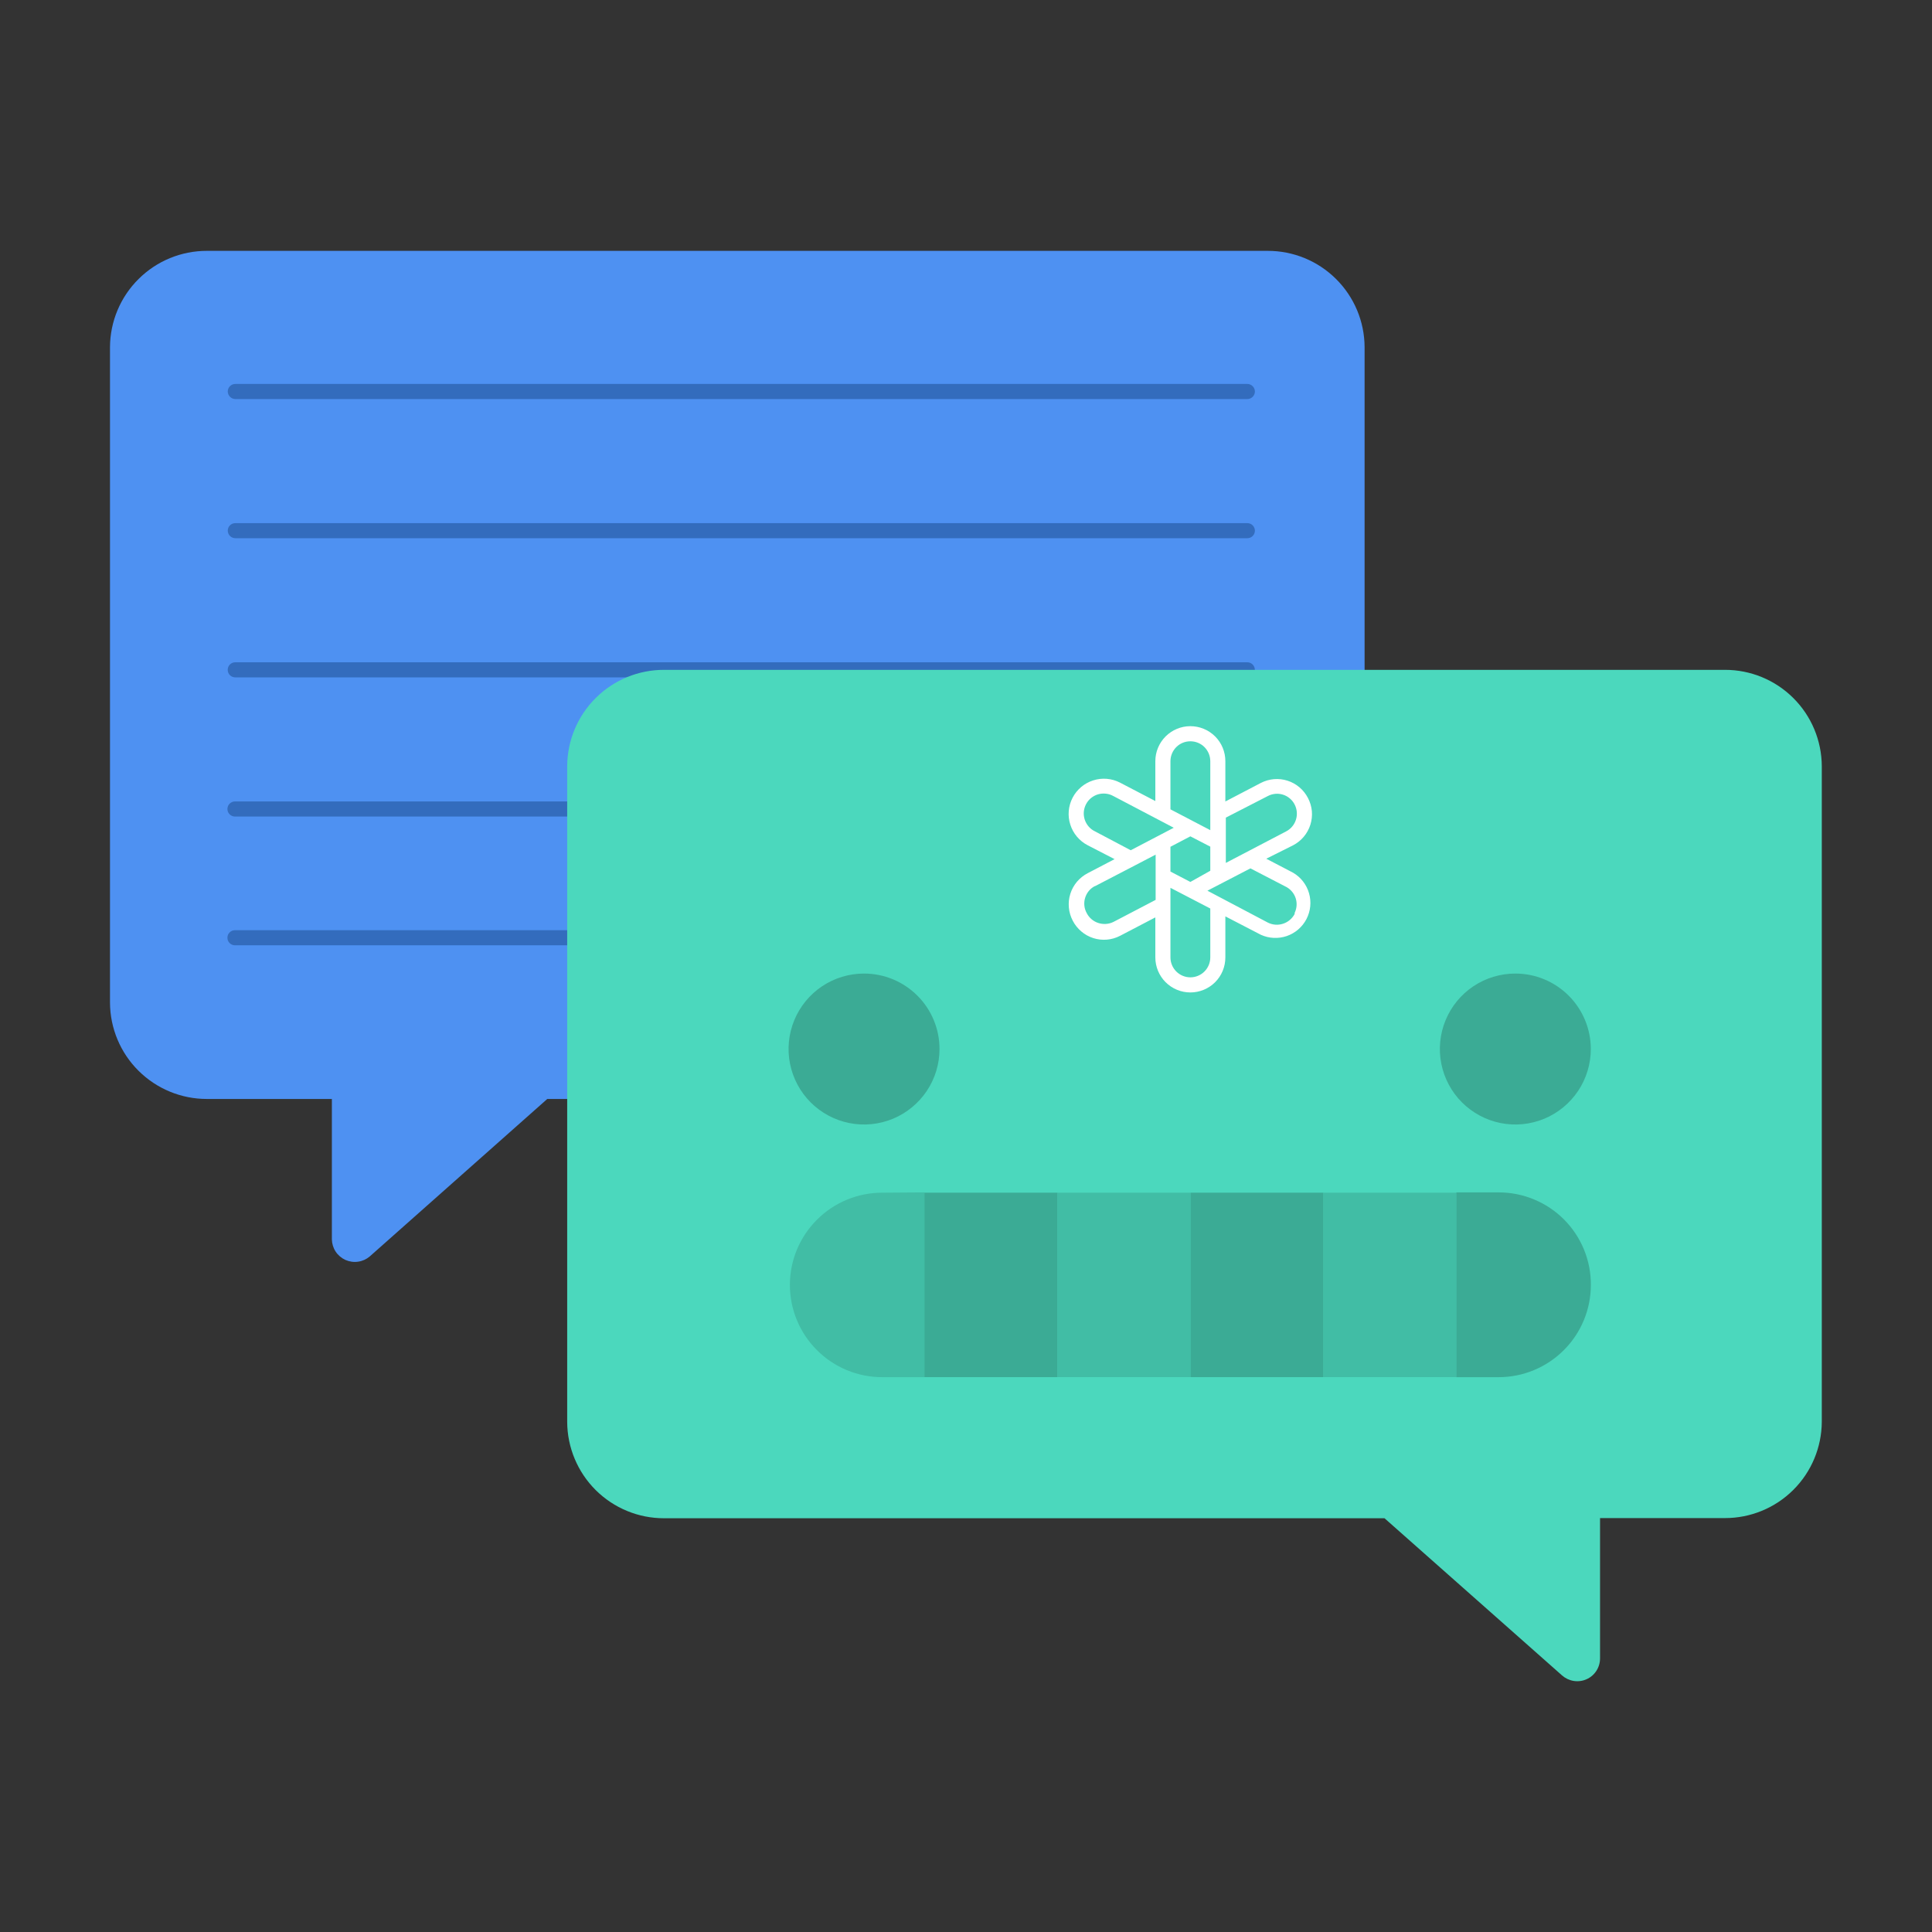 <svg width="45" height="45" viewBox="0 0 45 45" fill="none" xmlns="http://www.w3.org/2000/svg">
<rect x="0" y="0" width="45" height="45" fill="#333333" stroke="none"/>
<path d="M31.784 8.086V23.354C31.784 23.65 31.724 23.942 31.61 24.215C31.497 24.487 31.33 24.735 31.12 24.943C30.911 25.151 30.662 25.316 30.389 25.428C30.116 25.541 29.823 25.598 29.527 25.597H12.747L8.613 29.264C8.536 29.33 8.442 29.373 8.341 29.387C8.241 29.402 8.138 29.387 8.045 29.346C7.953 29.304 7.874 29.237 7.818 29.152C7.762 29.067 7.732 28.968 7.73 28.867V25.597H4.82C4.223 25.598 3.651 25.362 3.228 24.942C2.804 24.522 2.565 23.951 2.562 23.354V8.086C2.565 7.489 2.804 6.918 3.228 6.498C3.651 6.077 4.223 5.842 4.82 5.843H29.527C30.124 5.842 30.696 6.077 31.119 6.498C31.542 6.918 31.782 7.489 31.784 8.086Z" fill="#4E91F2"/>
<path d="M29.052 15.777H5.48C5.433 15.777 5.388 15.759 5.355 15.726C5.322 15.693 5.304 15.648 5.304 15.602C5.304 15.555 5.322 15.51 5.355 15.477C5.388 15.444 5.433 15.426 5.48 15.426H29.052C29.099 15.426 29.143 15.444 29.176 15.477C29.209 15.51 29.228 15.555 29.228 15.602C29.228 15.648 29.209 15.693 29.176 15.726C29.143 15.759 29.099 15.777 29.052 15.777ZM13.207 19.019H5.473C5.426 19.019 5.381 19 5.348 18.967C5.315 18.934 5.297 18.89 5.297 18.843C5.297 18.796 5.315 18.752 5.348 18.719C5.381 18.686 5.426 18.667 5.473 18.667H13.207C13.254 18.667 13.298 18.686 13.331 18.719C13.364 18.752 13.383 18.796 13.383 18.843C13.383 18.89 13.364 18.934 13.331 18.967C13.298 19 13.254 19.019 13.207 19.019ZM13.207 22.018H5.473C5.426 22.018 5.381 21.999 5.348 21.966C5.315 21.933 5.297 21.888 5.297 21.842C5.297 21.795 5.315 21.75 5.348 21.718C5.381 21.684 5.426 21.666 5.473 21.666H13.207C13.254 21.666 13.298 21.684 13.331 21.718C13.364 21.75 13.383 21.795 13.383 21.842C13.383 21.888 13.364 21.933 13.331 21.966C13.298 21.999 13.254 22.018 13.207 22.018Z" fill="#336CBD"/>
<path d="M13.211 17.845V33.12C13.214 33.716 13.453 34.287 13.876 34.708C14.299 35.128 14.871 35.364 15.468 35.363H32.248L36.382 39.023C36.459 39.091 36.553 39.136 36.654 39.152C36.756 39.168 36.859 39.155 36.953 39.113C37.047 39.072 37.126 39.004 37.182 38.918C37.238 38.832 37.268 38.731 37.268 38.629V35.359H40.176C40.772 35.36 41.345 35.125 41.768 34.704C42.191 34.284 42.43 33.713 42.433 33.116V17.845C42.43 17.248 42.191 16.677 41.768 16.257C41.345 15.836 40.772 15.601 40.176 15.602H15.468C14.871 15.601 14.299 15.836 13.876 16.257C13.453 16.677 13.214 17.248 13.211 17.845Z" fill="#4BD8BD"/>
<path d="M21.883 24.434C21.883 24.781 21.78 25.121 21.587 25.41C21.393 25.699 21.119 25.925 20.798 26.058C20.477 26.191 20.123 26.226 19.782 26.158C19.441 26.09 19.128 25.922 18.882 25.677C18.636 25.431 18.469 25.117 18.401 24.776C18.333 24.436 18.368 24.082 18.501 23.761C18.634 23.44 18.859 23.165 19.148 22.972C19.438 22.779 19.777 22.676 20.125 22.676C20.591 22.676 21.038 22.861 21.368 23.191C21.698 23.52 21.883 23.967 21.883 24.434ZM37.053 24.434C37.053 24.781 36.95 25.121 36.757 25.41C36.563 25.699 36.289 25.925 35.968 26.058C35.646 26.191 35.293 26.226 34.952 26.158C34.611 26.09 34.298 25.922 34.052 25.677C33.806 25.431 33.639 25.117 33.571 24.776C33.503 24.436 33.538 24.082 33.671 23.761C33.804 23.44 34.029 23.165 34.318 22.972C34.607 22.779 34.947 22.676 35.295 22.676C35.761 22.676 36.208 22.861 36.538 23.191C36.867 23.52 37.053 23.967 37.053 24.434Z" fill="#3BAB95"/>
<path d="M21.531 27.773V32.077H20.547C19.977 32.077 19.43 31.85 19.028 31.447C18.625 31.045 18.398 30.498 18.398 29.928C18.398 29.359 18.625 28.812 19.028 28.41C19.43 28.007 19.977 27.78 20.547 27.78L21.531 27.773Z" fill="#41BDA5"/>
<path d="M21.531 27.78H24.628V32.076H21.531V27.78Z" fill="#3BAB95"/>
<path d="M24.625 27.78H27.722V32.076H24.625V27.78Z" fill="#41BDA5"/>
<path d="M27.727 27.78H30.827V32.076H27.727V27.78Z" fill="#3BAB95"/>
<path d="M30.828 27.78H33.925V32.076H30.828V27.78Z" fill="#41BDA5"/>
<path d="M37.054 29.928C37.054 30.498 36.828 31.045 36.425 31.447C36.022 31.85 35.476 32.077 34.906 32.077H33.922V27.773H34.906C35.189 27.773 35.469 27.828 35.73 27.937C35.992 28.045 36.229 28.204 36.429 28.404C36.628 28.604 36.786 28.842 36.894 29.104C37.001 29.365 37.056 29.646 37.054 29.928Z" fill="#3BAB95"/>
<path d="M29.053 9.295H5.48C5.434 9.294 5.39 9.275 5.357 9.242C5.324 9.21 5.306 9.165 5.305 9.119C5.305 9.073 5.323 9.028 5.356 8.995C5.389 8.962 5.434 8.943 5.48 8.943H29.053C29.099 8.943 29.144 8.962 29.177 8.995C29.21 9.028 29.229 9.073 29.229 9.119C29.229 9.166 29.21 9.21 29.177 9.243C29.144 9.276 29.099 9.295 29.053 9.295ZM29.053 12.536H5.48C5.434 12.535 5.39 12.517 5.357 12.484C5.324 12.451 5.306 12.407 5.305 12.361C5.305 12.314 5.323 12.269 5.356 12.236C5.389 12.203 5.434 12.185 5.48 12.185H29.053C29.099 12.185 29.144 12.203 29.177 12.236C29.21 12.269 29.229 12.314 29.229 12.361C29.229 12.407 29.21 12.452 29.177 12.485C29.144 12.518 29.099 12.536 29.053 12.536Z" fill="#336CBD"/>
<path d="M24.987 21.446C25.036 21.541 25.104 21.626 25.186 21.695C25.267 21.765 25.362 21.817 25.464 21.85C25.567 21.883 25.674 21.895 25.781 21.886C25.888 21.877 25.992 21.847 26.088 21.797L26.91 21.368V22.3C26.91 22.516 26.996 22.724 27.149 22.877C27.302 23.03 27.509 23.116 27.726 23.116C27.942 23.116 28.15 23.03 28.303 22.877C28.456 22.724 28.541 22.516 28.541 22.3V21.344L29.368 21.773C29.558 21.859 29.774 21.87 29.972 21.802C30.169 21.734 30.333 21.593 30.43 21.407C30.526 21.222 30.548 21.007 30.49 20.806C30.433 20.605 30.3 20.434 30.12 20.328L29.494 20.001L30.12 19.688C30.311 19.588 30.456 19.416 30.521 19.21C30.553 19.108 30.565 19 30.556 18.893C30.546 18.786 30.515 18.682 30.465 18.587C30.416 18.492 30.349 18.407 30.267 18.338C30.186 18.269 30.091 18.216 29.989 18.184C29.887 18.151 29.78 18.139 29.673 18.148C29.567 18.157 29.463 18.187 29.368 18.236L28.541 18.668V17.73C28.541 17.513 28.456 17.306 28.303 17.153C28.15 17 27.942 16.914 27.726 16.914C27.509 16.914 27.302 17 27.149 17.153C26.996 17.306 26.91 17.513 26.91 17.73V18.658L26.088 18.229C25.894 18.129 25.669 18.11 25.462 18.177C25.254 18.243 25.082 18.389 24.982 18.582C24.882 18.776 24.863 19.001 24.93 19.208C24.996 19.416 25.142 19.588 25.335 19.688L25.961 20.011L25.335 20.338C25.239 20.388 25.154 20.456 25.084 20.538C25.015 20.621 24.962 20.716 24.93 20.819C24.897 20.922 24.886 21.031 24.896 21.138C24.905 21.246 24.937 21.35 24.987 21.446ZM27.726 20.542L27.262 20.3V19.723L27.726 19.48L28.19 19.72V20.282L27.726 20.542ZM28.19 22.3C28.19 22.423 28.141 22.541 28.054 22.628C27.967 22.715 27.849 22.764 27.726 22.764C27.603 22.764 27.485 22.715 27.398 22.628C27.311 22.541 27.262 22.423 27.262 22.3V20.679L28.19 21.161V22.3ZM30.155 21.288C30.098 21.396 30 21.479 29.883 21.516C29.766 21.554 29.639 21.544 29.529 21.488L28.123 20.746L29.125 20.226L29.972 20.665C30.072 20.724 30.147 20.817 30.181 20.928C30.215 21.039 30.205 21.159 30.155 21.263V21.288ZM29.529 18.542C29.583 18.513 29.642 18.496 29.703 18.49C29.764 18.484 29.825 18.491 29.883 18.509C29.942 18.528 29.996 18.557 30.042 18.597C30.089 18.636 30.127 18.684 30.155 18.739C30.211 18.848 30.222 18.975 30.185 19.092C30.148 19.209 30.067 19.307 29.958 19.364L28.552 20.099V19.044L29.529 18.542ZM27.262 17.73C27.262 17.607 27.311 17.489 27.398 17.401C27.485 17.314 27.603 17.266 27.726 17.266C27.849 17.266 27.967 17.314 28.054 17.401C28.141 17.489 28.19 17.607 28.19 17.73V19.336L27.262 18.851V17.73ZM25.504 19.364C25.448 19.337 25.398 19.299 25.358 19.253C25.317 19.206 25.286 19.151 25.266 19.093C25.247 19.034 25.239 18.971 25.244 18.91C25.249 18.848 25.267 18.788 25.295 18.733C25.324 18.677 25.363 18.629 25.411 18.589C25.459 18.55 25.514 18.52 25.574 18.502C25.633 18.485 25.696 18.479 25.757 18.486C25.819 18.492 25.879 18.512 25.933 18.542L27.339 19.28L26.337 19.804L25.504 19.364ZM25.504 20.641L26.432 20.159L26.917 19.906V20.96L25.933 21.474C25.823 21.528 25.696 21.536 25.579 21.497C25.463 21.459 25.366 21.376 25.311 21.266C25.282 21.213 25.263 21.155 25.257 21.094C25.251 21.034 25.256 20.973 25.274 20.915C25.291 20.857 25.32 20.802 25.358 20.755C25.396 20.708 25.444 20.669 25.497 20.641H25.504Z" fill="white"/>
</svg>
